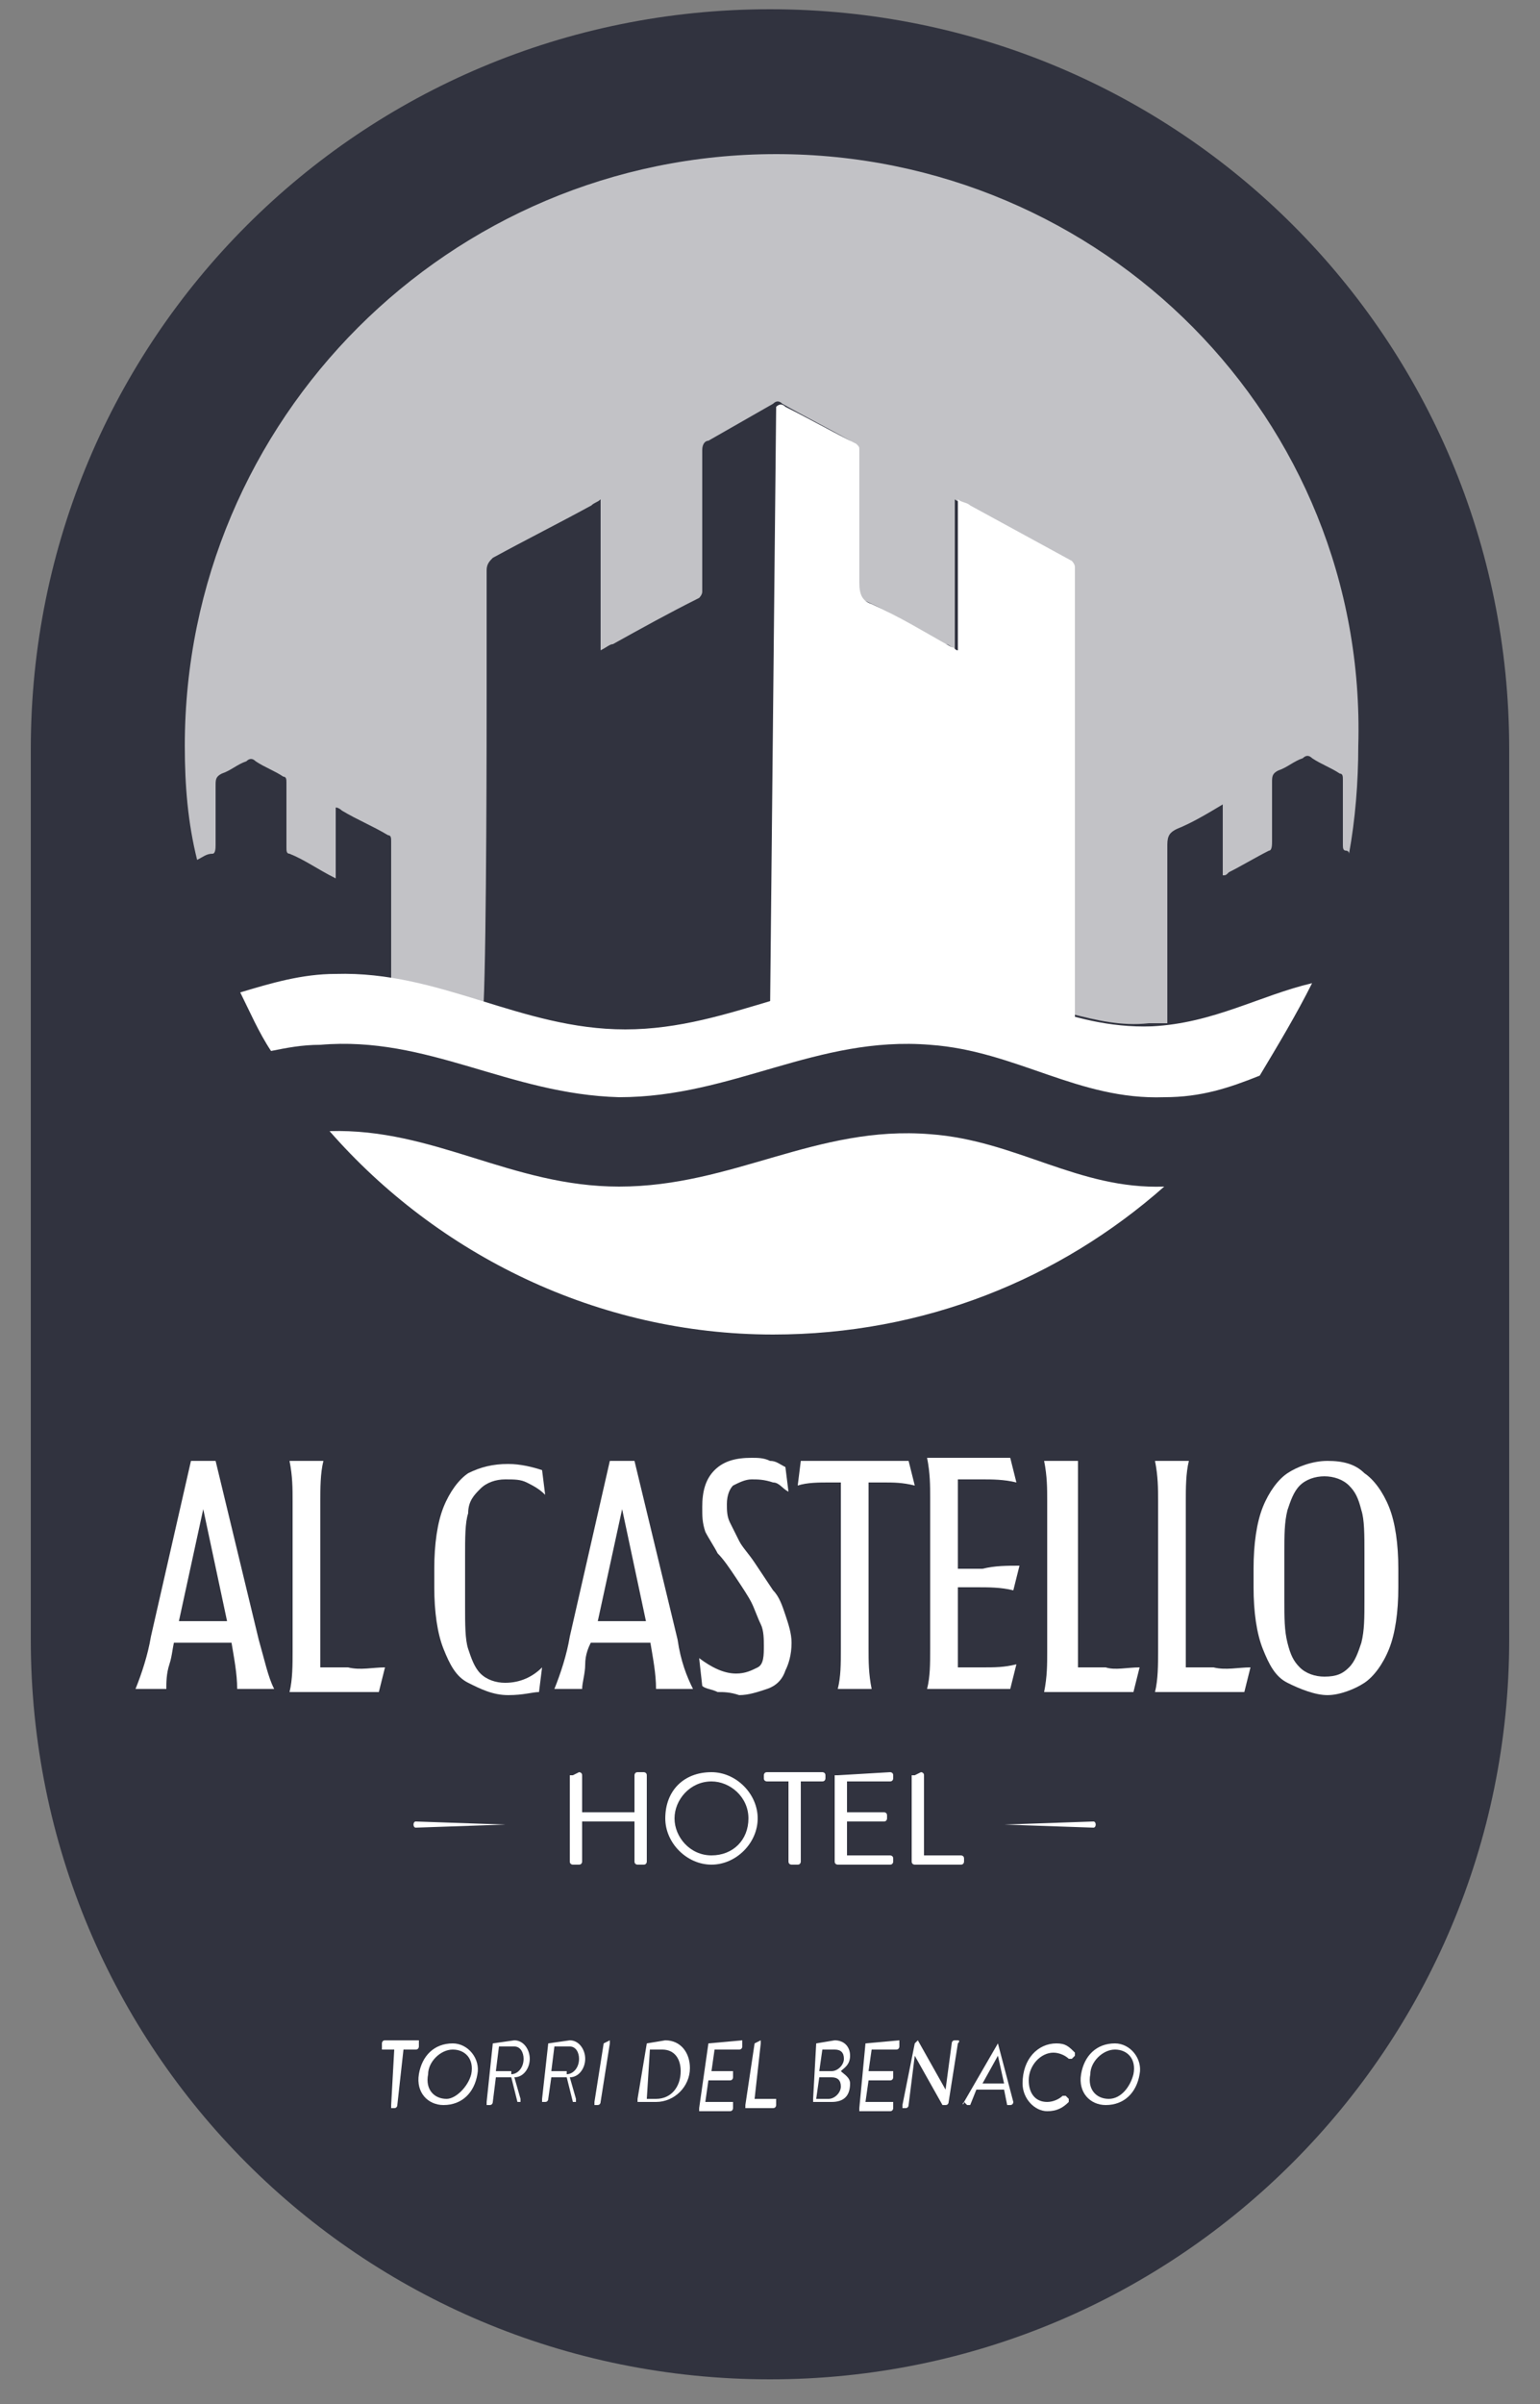 <?xml version="1.0" encoding="utf-8"?>
<!-- Generator: Adobe Illustrator 27.7.0, SVG Export Plug-In . SVG Version: 6.00 Build 0)  -->
<svg version="1.1" id="Livello_1" xmlns="http://www.w3.org/2000/svg" xmlns:xlink="http://www.w3.org/1999/xlink" x="0px" y="0px"
	 viewBox="0 0 50 78" style="enable-background:new 0 0 50 78;" xml:space="preserve">
<rect x="0" y="0" width="50" height="78" fill="#808080" stroke="none"/>
<style type="text/css">
	.st0{fill:#31333F;}
	.st1{fill:#FFFFFF;}
	.st2{opacity:0.7;}
</style>
<g>
	<path class="st0" d="M25,77.2L25,77.2c-13.3,0-24-10.7-24-24V24.3c0-13.3,10.7-24,24-24h0c13.3,0,24,10.7,24,24v28.9
		C49,66.4,38.3,77.2,25,77.2z"/>
	<g>
		<path class="st1" d="M8.9,54.8H7.7c0-0.5-0.1-1-0.2-1.6l-1-4.7h0.2l-1,4.6c-0.1,0.3-0.1,0.6-0.2,0.9s-0.1,0.6-0.1,0.8H4.4
			c0.2-0.5,0.4-1.1,0.5-1.7l1.3-5.7h0.8l1.4,5.8C8.6,53.9,8.7,54.4,8.9,54.8z M5.3,53.3l0.1-0.7h2.3l0.1,0.7H5.3z"/>
		<path class="st1" d="M12.5,54.1l-0.2,0.8H9.7H9.4c0.1-0.4,0.1-0.9,0.1-1.3v-4.9c0-0.4,0-0.8-0.1-1.3h0.3h0.4h0.4
			c-0.1,0.4-0.1,0.9-0.1,1.3v5.8l-0.5-0.4h1.4C11.7,54.2,12.1,54.1,12.5,54.1z"/>
		<path class="st1" d="M15.2,54.6c-0.4-0.2-0.6-0.6-0.8-1.1c-0.2-0.5-0.3-1.2-0.3-2v-0.6c0-0.8,0.1-1.5,0.3-2
			c0.2-0.5,0.5-0.9,0.8-1.1c0.4-0.2,0.8-0.3,1.3-0.3c0.4,0,0.8,0.1,1.1,0.2l0.1,0.8c-0.2-0.2-0.4-0.3-0.6-0.4s-0.4-0.1-0.7-0.1
			c-0.3,0-0.6,0.1-0.8,0.3c-0.2,0.2-0.4,0.4-0.4,0.8c-0.1,0.3-0.1,0.8-0.1,1.4v1.6c0,0.6,0,1.1,0.1,1.4c0.1,0.3,0.2,0.6,0.4,0.8
			c0.2,0.2,0.5,0.3,0.8,0.3c0.5,0,0.9-0.2,1.2-0.5l-0.1,0.8C17.3,54.9,17,55,16.5,55C16,55,15.6,54.8,15.2,54.6z"/>
		<path class="st1" d="M22.5,54.8h-1.2c0-0.5-0.1-1-0.2-1.6l-1-4.7h0.2l-1,4.6C19.1,53.4,19,53.7,19,54s-0.1,0.6-0.1,0.8h-0.9
			c0.2-0.5,0.4-1.1,0.5-1.7l1.3-5.7h0.8l1.4,5.8C22.1,53.9,22.3,54.4,22.5,54.8z M18.9,53.3l0.1-0.7h2.3l0.1,0.7H18.9z"/>
		<path class="st1" d="M23.3,54.9c-0.2-0.1-0.4-0.1-0.5-0.2l-0.1-0.9c0.4,0.3,0.8,0.5,1.2,0.5c0.3,0,0.5-0.1,0.7-0.2
			s0.2-0.4,0.2-0.7c0-0.2,0-0.5-0.1-0.7c-0.1-0.2-0.2-0.5-0.3-0.7s-0.3-0.5-0.5-0.8c-0.2-0.3-0.4-0.6-0.6-0.8
			c-0.1-0.2-0.3-0.5-0.4-0.7c-0.1-0.3-0.1-0.5-0.1-0.8c0-0.5,0.1-0.9,0.4-1.2c0.3-0.3,0.7-0.4,1.2-0.4c0.2,0,0.4,0,0.6,0.1
			c0.2,0,0.3,0.1,0.5,0.2l0.1,0.8c-0.2-0.1-0.3-0.3-0.5-0.3C24.8,48,24.6,48,24.4,48c-0.2,0-0.4,0.1-0.6,0.2
			c-0.1,0.1-0.2,0.3-0.2,0.6c0,0.2,0,0.4,0.1,0.6c0.1,0.2,0.2,0.4,0.3,0.6c0.1,0.2,0.3,0.4,0.5,0.7c0.2,0.3,0.4,0.6,0.6,0.9
			c0.2,0.2,0.3,0.5,0.4,0.8c0.1,0.3,0.2,0.6,0.2,0.9c0,0.4-0.1,0.7-0.2,0.9c-0.1,0.3-0.3,0.5-0.6,0.6c-0.3,0.1-0.6,0.2-0.9,0.2
			C23.7,54.9,23.5,54.9,23.3,54.9z"/>
		<path class="st1" d="M26,47.4h3.5l0.2,0.8c-0.4-0.1-0.7-0.1-1-0.1h-1.8c-0.3,0-0.7,0-1,0.1L26,47.4z M27.2,54.8
			c0.1-0.4,0.1-0.8,0.1-1.3v-5.9h0.9v5.9c0,0.4,0,0.8,0.1,1.3H28h-0.4H27.2z"/>
		<path class="st1" d="M30.1,54.8c0.1-0.4,0.1-0.8,0.1-1.3v-4.9c0-0.4,0-0.8-0.1-1.3h0.3h2.4l0.2,0.8c-0.4-0.1-0.8-0.1-1.1-0.1h-1.3
			l0.5-0.4v6.8l-0.5-0.3h1.3c0.4,0,0.7,0,1.1-0.1l-0.2,0.8h-2.5H30.1z M33.1,50.8l-0.2,0.8c-0.4-0.1-0.8-0.1-1.2-0.1h-1.1v-0.6h1.3
			C32.3,50.8,32.7,50.8,33.1,50.8z"/>
		<path class="st1" d="M37,54.1l-0.2,0.8h-2.6h-0.3C34,54.4,34,54,34,53.6v-4.9c0-0.4,0-0.8-0.1-1.3h0.3h0.4h0.4
			C35,47.9,35,48.3,35,48.7v5.8l-0.5-0.4h1.4C36.2,54.2,36.6,54.1,37,54.1z"/>
		<path class="st1" d="M40.6,54.1l-0.2,0.8h-2.6h-0.3c0.1-0.4,0.1-0.9,0.1-1.3v-4.9c0-0.4,0-0.8-0.1-1.3h0.3h0.4h0.4
			c-0.1,0.4-0.1,0.9-0.1,1.3v5.8l-0.5-0.4h1.4C39.8,54.2,40.2,54.1,40.6,54.1z"/>
		<path class="st1" d="M41.8,54.6c-0.4-0.2-0.6-0.6-0.8-1.1s-0.3-1.2-0.3-2v-0.6c0-0.8,0.1-1.5,0.3-2s0.5-0.9,0.8-1.1
			c0.3-0.2,0.8-0.4,1.3-0.4c0.5,0,0.9,0.1,1.2,0.4c0.3,0.2,0.6,0.6,0.8,1.1c0.2,0.5,0.3,1.2,0.3,2v0.6c0,0.8-0.1,1.5-0.3,2
			c-0.2,0.5-0.5,0.9-0.8,1.1C44,54.8,43.5,55,43.1,55S42.2,54.8,41.8,54.6z M43.8,54.1c0.2-0.2,0.3-0.5,0.4-0.8
			c0.1-0.4,0.1-0.8,0.1-1.4v-1.5c0-0.6,0-1.1-0.1-1.4c-0.1-0.4-0.2-0.6-0.4-0.8c-0.2-0.2-0.5-0.3-0.8-0.3c-0.3,0-0.6,0.1-0.8,0.3
			c-0.2,0.2-0.3,0.5-0.4,0.8c-0.1,0.4-0.1,0.8-0.1,1.4v1.5c0,0.6,0,1,0.1,1.4s0.2,0.6,0.4,0.8c0.2,0.2,0.5,0.3,0.8,0.3
			C43.4,54.4,43.6,54.3,43.8,54.1z"/>
	</g>
	<g>
		<path class="st1" d="M12.8,66.5h-0.4c0,0,0,0,0-0.1l0-0.1c0,0,0-0.1,0.1-0.1h1.1c0,0,0,0,0,0.1l0,0.1c0,0,0,0.1-0.1,0.1h-0.4
			l-0.2,1.8c0,0,0,0.1-0.1,0.1h-0.1c0,0,0,0,0-0.1L12.8,66.5z"/>
		<path class="st1" d="M13.6,67.3c0.1-0.6,0.5-1,1.1-1c0.5,0,0.9,0.5,0.8,1c-0.1,0.6-0.5,1-1.1,1C13.9,68.3,13.5,67.9,13.6,67.3z
			 M15.3,67.3c0.1-0.5-0.2-0.8-0.6-0.8c-0.4,0-0.8,0.4-0.8,0.8c-0.1,0.5,0.2,0.8,0.6,0.8C14.8,68.1,15.2,67.7,15.3,67.3z"/>
		<path class="st1" d="M16,66.3C16,66.3,16.1,66.3,16,66.3l0.7-0.1c0.3,0,0.5,0.3,0.5,0.6c0,0.3-0.2,0.6-0.5,0.6l0.2,0.7
			c0,0,0,0.1,0,0.1h-0.1c0,0,0,0,0,0l-0.2-0.8h-0.5L16,68.2c0,0,0,0.1-0.1,0.1h-0.1c0,0,0,0,0-0.1L16,66.3z M16.6,67.3
			c0.2,0,0.4-0.2,0.4-0.5c0-0.2-0.1-0.4-0.3-0.4h-0.5l-0.1,0.8H16.6z"/>
		<path class="st1" d="M17.8,66.3C17.8,66.3,17.8,66.3,17.8,66.3l0.7-0.1c0.3,0,0.5,0.3,0.5,0.6c0,0.3-0.2,0.6-0.5,0.6l0.2,0.7
			c0,0,0,0.1,0,0.1h-0.1c0,0,0,0,0,0l-0.2-0.8h-0.5l-0.1,0.7c0,0,0,0.1-0.1,0.1h-0.1c0,0,0,0,0-0.1L17.8,66.3z M18.4,67.3
			c0.2,0,0.4-0.2,0.4-0.5c0-0.2-0.1-0.4-0.3-0.4H18l-0.1,0.8H18.4z"/>
		<path class="st1" d="M19.6,66.3C19.6,66.3,19.6,66.3,19.6,66.3l0.2-0.1c0,0,0,0,0,0.1l-0.3,1.9c0,0,0,0.1-0.1,0.1h-0.1
			c0,0,0,0,0-0.1L19.6,66.3z"/>
		<path class="st1" d="M21,66.3C21,66.3,21,66.3,21,66.3l0.6-0.1c0.5,0,0.8,0.4,0.8,0.9c0,0.6-0.5,1.1-1.1,1.1h-0.6c0,0,0,0,0-0.1
			L21,66.3z M21.3,68.1c0.5,0,0.8-0.4,0.8-0.9c0-0.4-0.2-0.7-0.6-0.7h-0.4L21,68.1H21.3z"/>
		<path class="st1" d="M23,66.3C23,66.3,23,66.3,23,66.3l1.1-0.1c0,0,0,0,0,0.1l0,0.1c0,0,0,0.1-0.1,0.1h-0.8l-0.1,0.7h0.7
			c0,0,0,0,0,0.1l0,0.1c0,0,0,0.1-0.1,0.1H23l-0.1,0.7h0.9c0,0,0,0,0,0.1l0,0.1c0,0,0,0.1-0.1,0.1h-1c0,0,0,0,0-0.1L23,66.3z"/>
		<path class="st1" d="M24.5,66.3C24.6,66.3,24.6,66.3,24.5,66.3l0.2-0.1c0,0,0,0,0,0.1l-0.2,1.8h0.7c0,0,0,0,0,0.1l0,0.1
			c0,0,0,0.1-0.1,0.1h-0.9c0,0,0,0,0-0.1L24.5,66.3z"/>
		<path class="st1" d="M26.5,66.3C26.5,66.3,26.5,66.3,26.5,66.3l0.6-0.1c0.3,0,0.5,0.2,0.5,0.5c0,0.3-0.2,0.4-0.3,0.5
			c0.1,0.1,0.3,0.2,0.3,0.4c0,0.4-0.2,0.6-0.6,0.6h-0.6c0,0,0,0,0-0.1L26.5,66.3z M26.9,68.1c0.2,0,0.4-0.2,0.4-0.4
			c0-0.2-0.1-0.3-0.3-0.3h-0.4l-0.1,0.7H26.9z M27,67.2c0.2,0,0.4-0.2,0.4-0.4c0-0.2-0.1-0.3-0.3-0.3h-0.4l-0.1,0.7H27z"/>
		<path class="st1" d="M28.1,66.3C28.1,66.3,28.2,66.3,28.1,66.3l1.1-0.1c0,0,0,0,0,0.1l0,0.1c0,0,0,0.1-0.1,0.1h-0.8l-0.1,0.7H29
			c0,0,0,0,0,0.1l0,0.1c0,0,0,0.1-0.1,0.1h-0.7l-0.1,0.7H29c0,0,0,0,0,0.1l0,0.1c0,0,0,0.1-0.1,0.1h-1c0,0,0,0,0-0.1L28.1,66.3z"/>
		<path class="st1" d="M29.7,66.3C29.7,66.3,29.8,66.3,29.7,66.3l0.1-0.1l0.9,1.6h0l0.2-1.5c0,0,0-0.1,0.1-0.1h0.1c0,0,0.1,0,0,0.1
			l-0.3,1.9c0,0,0,0.1-0.1,0.1h-0.1l-0.9-1.6h0l-0.2,1.6c0,0,0,0.1-0.1,0.1h-0.1c0,0,0,0,0-0.1L29.7,66.3z"/>
		<path class="st1" d="M31.3,68.2l1.1-1.9c0,0,0,0,0,0h0c0,0,0,0,0,0l0.5,1.9c0,0,0,0.1-0.1,0.1h-0.1c0,0,0,0,0,0l-0.1-0.5h-0.9
			l-0.2,0.5c0,0,0,0-0.1,0L31.3,68.2C31.3,68.3,31.2,68.3,31.3,68.2z M32.6,67.6l-0.2-0.9h0l-0.5,0.9H32.6z"/>
		<path class="st1" d="M34.3,66.3c0.3,0,0.4,0.1,0.6,0.3c0,0,0,0.1,0,0.1l-0.1,0.1c0,0,0,0-0.1,0c-0.1-0.1-0.3-0.2-0.5-0.2
			c-0.4,0-0.8,0.4-0.8,0.9c0,0.4,0.2,0.7,0.6,0.7c0.2,0,0.4-0.1,0.5-0.2c0,0,0.1,0,0.1,0l0.1,0.1c0,0,0,0.1,0,0.1
			c-0.2,0.2-0.4,0.3-0.7,0.3c-0.4,0-0.8-0.4-0.8-0.9C33.2,66.8,33.7,66.3,34.3,66.3z"/>
		<path class="st1" d="M35.1,67.3c0.1-0.6,0.5-1,1.1-1c0.5,0,0.9,0.5,0.8,1c-0.1,0.6-0.5,1-1.1,1C35.4,68.3,35,67.9,35.1,67.3z
			 M36.8,67.3c0.1-0.5-0.2-0.8-0.6-0.8s-0.8,0.4-0.8,0.8c-0.1,0.5,0.2,0.8,0.6,0.8S36.7,67.7,36.8,67.3z"/>
	</g>
	<g>
		<path class="st1" d="M18.6,57.6C18.6,57.5,18.6,57.5,18.6,57.6l0.2-0.1c0,0,0.1,0,0.1,0.1v1.2h1.7v-1.2c0,0,0-0.1,0.1-0.1h0.2
			c0,0,0.1,0,0.1,0.1v2.8c0,0,0,0.1-0.1,0.1h-0.2c0,0-0.1,0-0.1-0.1v-1.3h-1.7v1.3c0,0,0,0.1-0.1,0.1h-0.2c0,0-0.1,0-0.1-0.1V57.6z"
			/>
		<path class="st1" d="M23.1,57.5c0.8,0,1.5,0.7,1.5,1.5c0,0.8-0.7,1.5-1.5,1.5s-1.5-0.7-1.5-1.5C21.6,58.1,22.2,57.5,23.1,57.5z
			 M23.1,60.2c0.7,0,1.2-0.5,1.2-1.2s-0.6-1.2-1.2-1.2c-0.7,0-1.2,0.6-1.2,1.2S22.4,60.2,23.1,60.2z"/>
		<path class="st1" d="M25.6,57.8h-0.7c0,0-0.1,0-0.1-0.1v-0.1c0,0,0-0.1,0.1-0.1h1.8c0,0,0.1,0,0.1,0.1v0.1c0,0,0,0.1-0.1,0.1h-0.7
			v2.6c0,0,0,0.1-0.1,0.1h-0.2c0,0-0.1,0-0.1-0.1V57.8z"/>
		<path class="st1" d="M27.2,57.6C27.2,57.5,27.2,57.5,27.2,57.6l1.7-0.1c0,0,0.1,0,0.1,0.1v0.1c0,0,0,0.1-0.1,0.1h-1.4v1h1.2
			c0,0,0.1,0,0.1,0.1V59c0,0,0,0.1-0.1,0.1h-1.2v1.1h1.4c0,0,0.1,0,0.1,0.1v0.1c0,0,0,0.1-0.1,0.1h-1.7c0,0-0.1,0-0.1-0.1V57.6z"/>
		<path class="st1" d="M29.7,57.6C29.7,57.5,29.7,57.5,29.7,57.6l0.2-0.1c0,0,0.1,0,0.1,0.1v2.6h1.2c0,0,0.1,0,0.1,0.1v0.1
			c0,0,0,0.1-0.1,0.1h-1.5c0,0-0.1,0-0.1-0.1V57.6z"/>
	</g>
	<g class="st2">
		<path class="st1" d="M15.8,22.4c0-1.3,0-2.6,0-3.9c0-0.2,0.1-0.3,0.2-0.4c1.1-0.6,2.1-1.1,3.2-1.7c0.1-0.1,0.2-0.1,0.3-0.2
			c0,1.7,0,3.3,0,4.9c0.2-0.1,0.3-0.2,0.4-0.2c0.9-0.5,1.8-1,2.8-1.5c0,0,0.1-0.1,0.1-0.2c0-0.3,0-0.6,0-0.9c0-1.2,0-2.5,0-3.7
			c0-0.2,0.1-0.3,0.2-0.3c0.7-0.4,1.4-0.8,2.1-1.2c0.1-0.1,0.2-0.1,0.3,0c0.7,0.4,1.5,0.8,2.2,1.2c0.1,0.1,0.1,0.1,0.1,0.2
			c0,1.4,0,2.8,0,4.3c0,0.4,0.1,0.6,0.4,0.7c0.9,0.4,1.7,0.9,2.6,1.4c0.1,0,0.2,0.1,0.3,0.2c0-1.7,0-3.3,0-4.9
			c0.1,0.1,0.3,0.1,0.4,0.2c1.1,0.6,2.2,1.2,3.3,1.8c0,0,0.1,0.1,0.1,0.2c0,0.3,0,0.6,0,0.9c0,2,0,10.3,0,13.6
			c0.8,0.2,1.6,0.4,2.5,0.3c0.2,0,0.4,0,0.6,0c0-2.4,0-4.7,0-5.8c0-0.3,0.1-0.4,0.3-0.5c0.5-0.2,1-0.5,1.5-0.8c0,0.8,0,1.6,0,2.3
			c0.1,0,0.1,0,0.2-0.1c0.4-0.2,0.9-0.5,1.3-0.7c0.1,0,0.1-0.2,0.1-0.3c0-0.6,0-1.3,0-1.9c0-0.2,0-0.3,0.2-0.4
			c0.3-0.1,0.5-0.3,0.8-0.4c0.1-0.1,0.2-0.1,0.3,0c0.3,0.2,0.6,0.3,0.9,0.5c0.1,0,0.1,0.1,0.1,0.2c0,0.7,0,1.4,0,2.1
			c0,0.1,0,0.2,0.1,0.2c0,0,0.1,0,0.1,0.1c0.2-1.1,0.3-2.3,0.3-3.5v0C44.4,13.6,35.8,5,25.2,5h0C14.6,5,6,13.6,6,24.2v0
			c0,1.3,0.1,2.5,0.4,3.7c0.2-0.1,0.3-0.2,0.5-0.2c0.1,0,0.1-0.2,0.1-0.3c0-0.6,0-1.3,0-1.9c0-0.2,0-0.3,0.2-0.4
			c0.3-0.1,0.5-0.3,0.8-0.4c0.1-0.1,0.2-0.1,0.3,0c0.3,0.2,0.6,0.3,0.9,0.5c0.1,0,0.1,0.1,0.1,0.2c0,0.7,0,1.4,0,2.1
			c0,0.1,0,0.2,0.1,0.2c0.5,0.2,0.9,0.5,1.5,0.8c0-0.8,0-1.5,0-2.3c0.1,0,0.2,0.1,0.2,0.1c0.5,0.3,1,0.5,1.5,0.8
			c0.1,0,0.1,0.1,0.1,0.2c0,0.9,0,2.6,0,4.5c1.1,0.2,2,0.5,3,0.8C15.8,30.5,15.8,23.5,15.8,22.4z"/>
	</g>
	<path class="st1" d="M25.2,13.2c0.1-0.1,0.2-0.1,0.3,0c0.8,0.4,1.5,0.8,2.3,1.2c0.1,0.1,0.1,0.1,0.1,0.2c0,1.4,0,2.9,0,4.3
		c0,0.4,0.1,0.6,0.4,0.7c0.9,0.4,1.7,0.9,2.6,1.4c0.1,0,0.1,0.1,0.2,0.1c0-1.7,0-3.3,0-4.9c0.1,0.1,0.3,0.1,0.4,0.2
		c1.1,0.6,2.2,1.2,3.3,1.8c0,0,0.1,0.1,0.1,0.2c0,0.3,0,0.6,0,0.9c0,4.7,0,9.2,0,13.9c0,0.3-1.6-0.1-1.8-0.1c-2.4,0-1.5-0.3-3.9-0.3
		c-0.8,0-3.4,0.2-4.2,0.2L25.2,13.2z"/>
	<g>
		<path class="st1" d="M20.1,35.6c3.7,0,6.4-2,10.1-1.7c2.8,0.2,4.8,1.8,7.6,1.7c1.2,0,2.1-0.3,3.1-0.7c0.6-1,1.2-2,1.7-3
			c-1.7,0.4-3.2,1.3-5.2,1.4c-2.8,0.1-4.7-1.4-7.4-1.6c-3.5-0.3-6.2,1.7-9.7,1.7c-3.4,0-6-1.9-9.4-1.8c-1.1,0-2.1,0.3-3.1,0.6
			c0.3,0.6,0.6,1.3,1,1.9c0.5-0.1,1-0.2,1.6-0.2C13.9,33.6,16.5,35.5,20.1,35.6z"/>
		<path class="st1" d="M20.1,38.5c-3.5,0-6-1.9-9.4-1.8c3.5,4,8.7,6.6,14.4,6.6c4.9,0,9.3-1.8,12.7-4.8c-2.8,0.1-4.8-1.5-7.6-1.7
			C26.5,36.5,23.8,38.5,20.1,38.5z"/>
	</g>
	<path class="st1" d="M35.5,59.3l-2.9-0.1l2.9-0.1C35.6,59.1,35.6,59.3,35.5,59.3L35.5,59.3z"/>
	<path class="st1" d="M13.5,59.1l2.9,0.1l-2.9,0.1C13.4,59.3,13.4,59.1,13.5,59.1L13.5,59.1z"/>
</g>
</svg>
